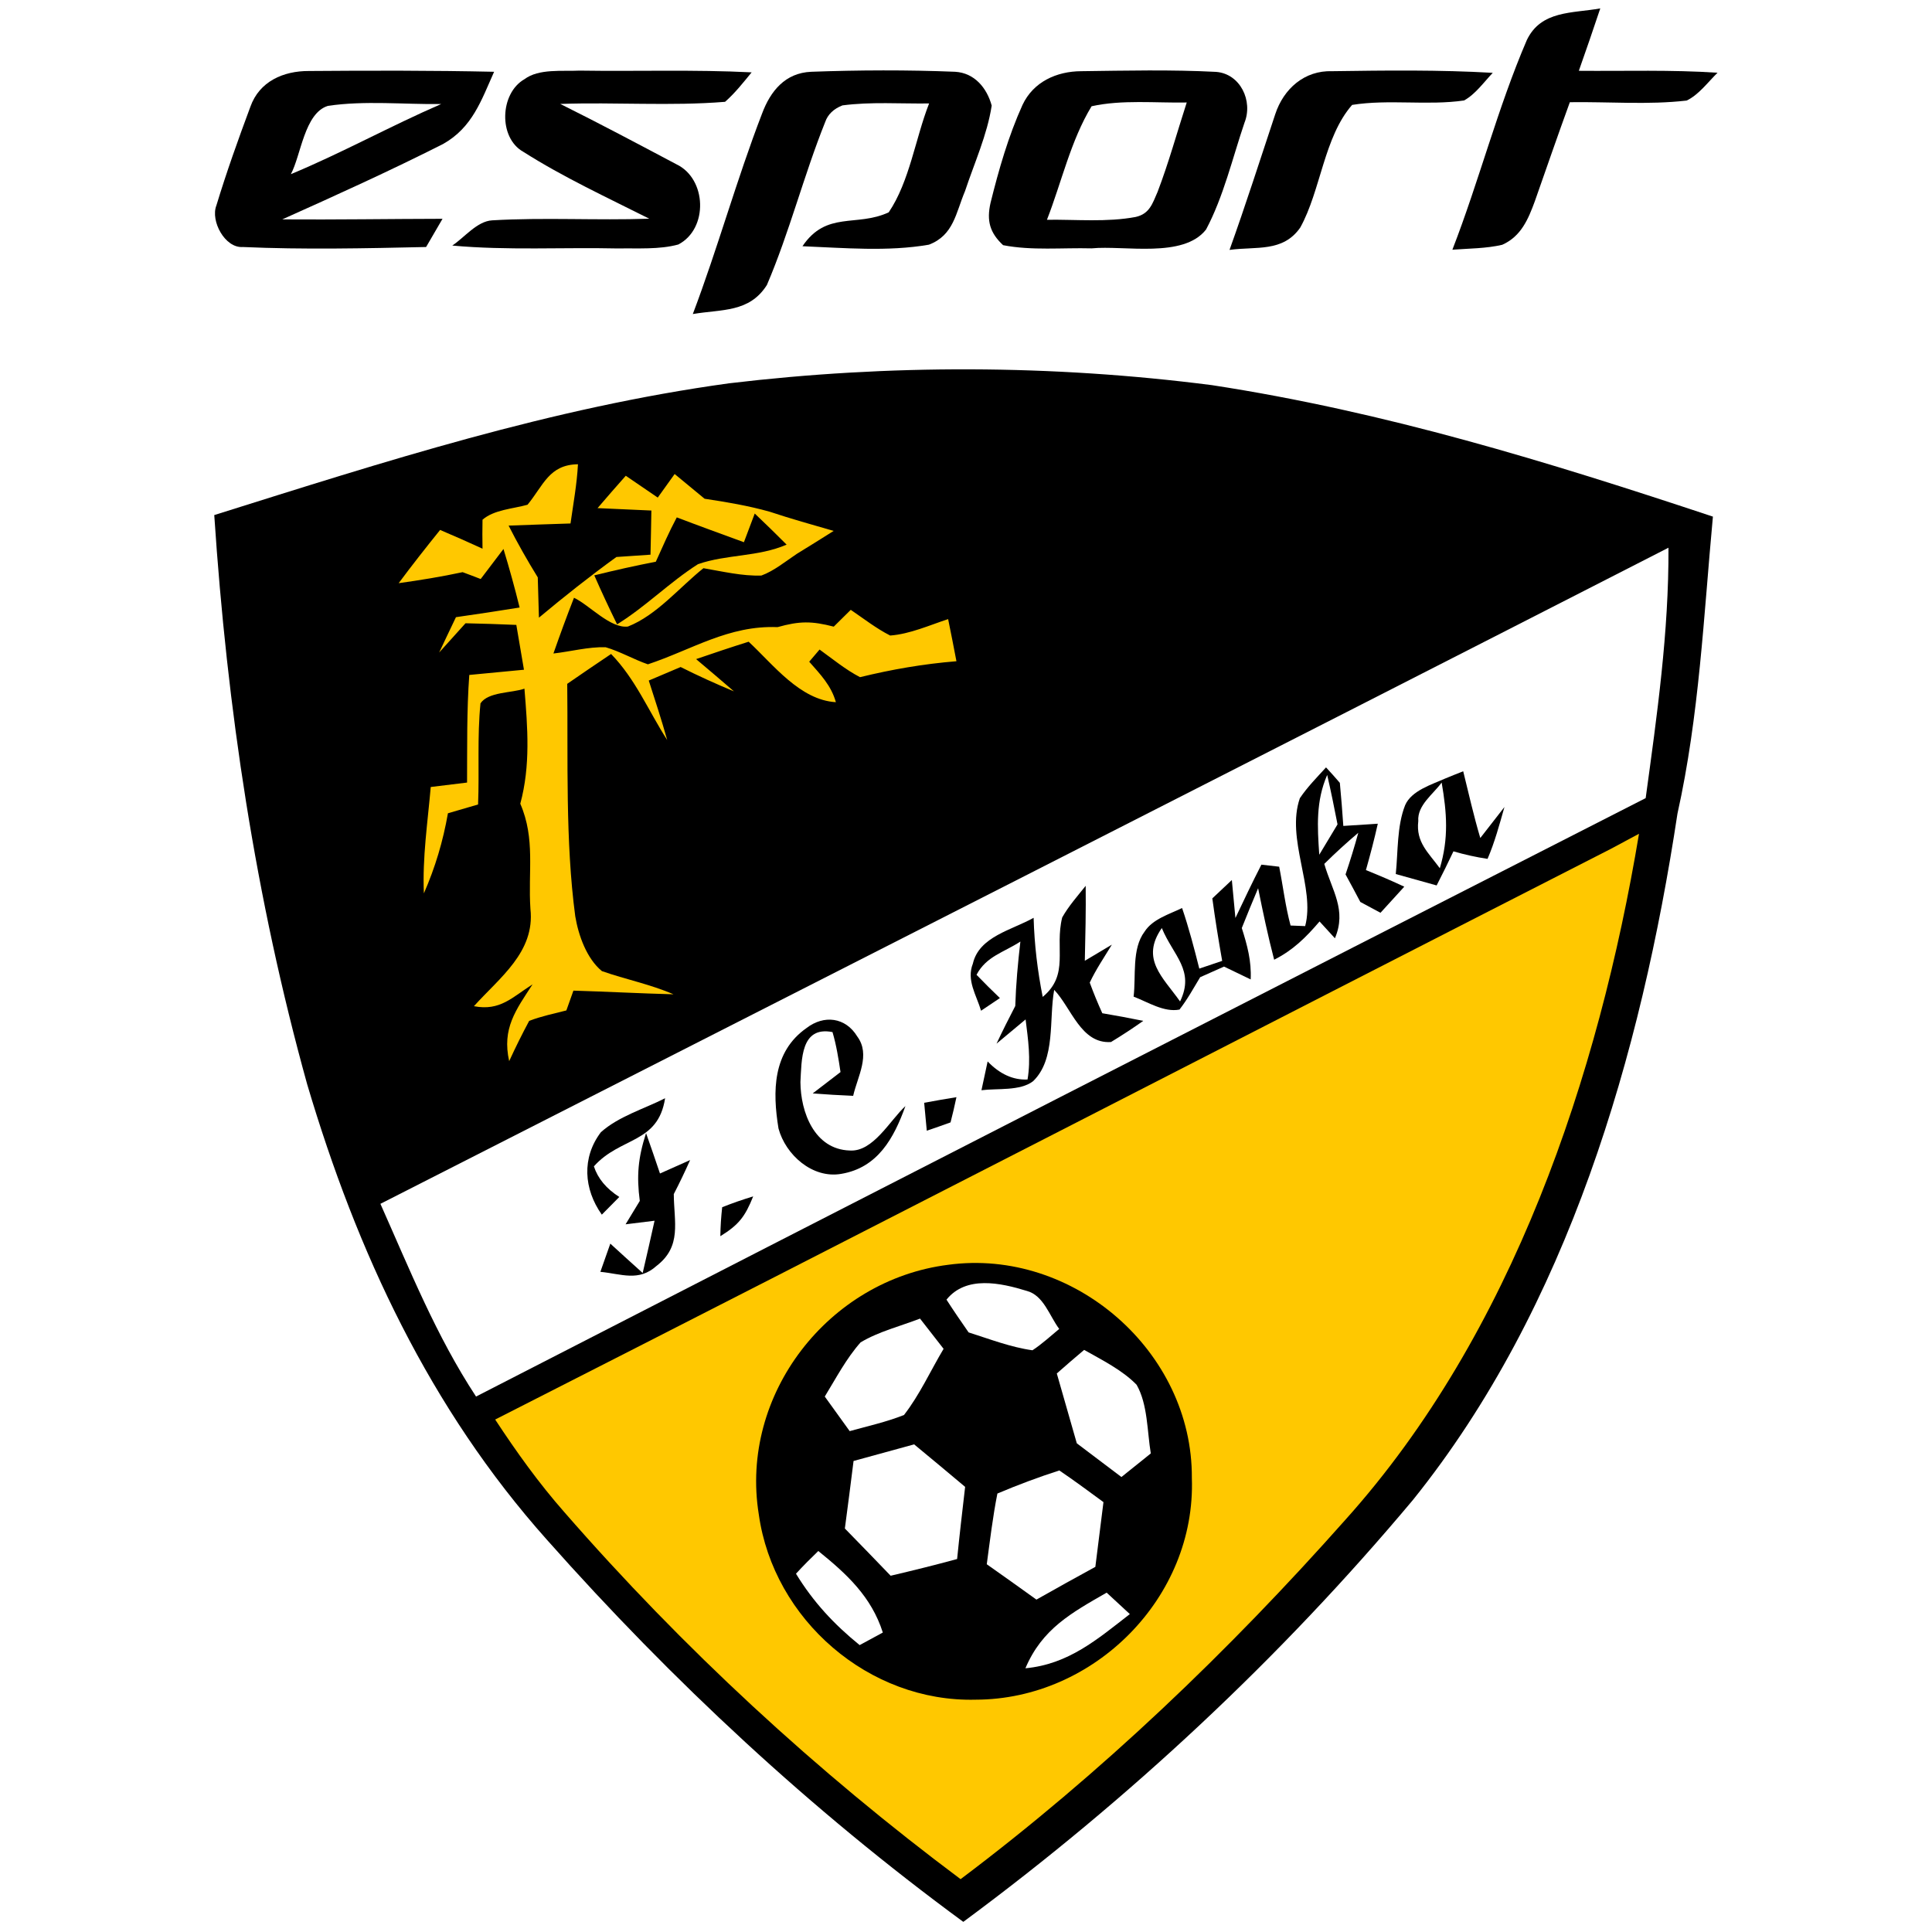 <?xml version="1.0" encoding="UTF-8" standalone="no"?>
<!DOCTYPE svg PUBLIC "-//W3C//DTD SVG 1.1//EN" "http://www.w3.org/Graphics/SVG/1.1/DTD/svg11.dtd">
<svg xmlns="http://www.w3.org/2000/svg" version="1.1" viewBox="0 0 200 200" width="200.0pt" height="200.0pt">
<path d="M 0.00 0.00 L 200.00 0.00 L 200.00 200.00 L 0.00 200.00 L 0.00 0.00 Z" fill="#ffffff" />
<path d="M 165.66 0.87 C 164.94 3.03 164.20 5.18 163.44 7.33 C 168.27 7.37 173.01 7.21 177.80 7.53 C 176.81 8.49 175.86 9.81 174.60 10.41 C 170.62 10.87 166.52 10.52 162.51 10.58 C 161.27 13.98 160.09 17.40 158.89 20.82 C 158.20 22.70 157.46 24.47 155.51 25.34 C 153.84 25.73 152.06 25.72 150.35 25.85 C 153.13 18.69 155.03 11.18 158.06 4.14 C 159.54 1.06 162.77 1.39 165.66 0.87 Z" fill="#000000" />
<path d="M 31.97 7.35 C 38.36 7.30 44.76 7.29 51.15 7.43 C 49.81 10.42 48.90 13.20 45.86 14.91 C 40.40 17.67 34.80 20.21 29.22 22.71 C 34.75 22.75 40.28 22.66 45.81 22.65 C 45.24 23.62 44.68 24.59 44.11 25.57 C 37.80 25.71 31.43 25.85 25.13 25.57 C 23.28 25.70 21.77 22.86 22.40 21.27 C 23.44 17.84 24.67 14.40 25.92 11.05 C 26.85 8.42 29.34 7.34 31.97 7.35 Z" fill="#000000" />
<path d="M 59.99 7.31 C 65.93 7.40 71.88 7.19 77.81 7.49 C 76.93 8.56 76.10 9.62 75.06 10.54 C 69.41 11.00 63.67 10.56 58.00 10.76 C 62.04 12.77 66.03 14.89 70.01 17.00 C 73.18 18.50 73.34 23.69 70.22 25.31 C 68.24 25.85 66.03 25.68 64.00 25.72 C 58.28 25.59 52.51 25.94 46.82 25.42 C 48.05 24.61 49.38 22.90 50.94 22.81 C 56.35 22.49 61.79 22.83 67.21 22.64 C 62.84 20.44 58.32 18.35 54.18 15.72 C 51.57 14.27 51.74 9.65 54.29 8.20 C 55.78 7.08 58.22 7.40 59.99 7.31 Z" fill="#000000" />
<path d="M 83.98 7.43 C 88.87 7.25 94.00 7.23 98.88 7.43 C 100.88 7.55 102.16 9.10 102.66 10.93 C 102.20 13.95 100.86 16.88 99.90 19.78 C 98.94 22.05 98.73 24.35 96.16 25.33 C 91.90 26.07 87.36 25.66 83.07 25.49 C 85.56 21.80 88.67 23.53 92.00 21.98 C 94.17 18.77 94.76 14.32 96.18 10.71 C 93.21 10.75 90.16 10.52 87.21 10.91 C 86.29 11.27 85.69 11.85 85.42 12.64 C 83.20 18.17 81.73 24.03 79.39 29.50 C 77.57 32.38 74.70 32.00 71.72 32.51 C 74.31 25.67 76.25 18.60 78.88 11.78 C 79.76 9.41 81.29 7.54 83.98 7.43 Z" fill="#000000" />
<path d="M 111.93 7.37 C 116.56 7.31 121.25 7.20 125.88 7.44 C 128.40 7.63 129.73 10.45 128.83 12.70 C 127.59 16.35 126.66 20.36 124.85 23.76 C 122.50 26.77 116.39 25.38 113.00 25.71 C 109.99 25.63 106.81 25.96 103.84 25.38 C 102.46 24.09 102.12 22.85 102.54 21.00 C 103.39 17.57 104.39 14.08 105.85 10.86 C 106.97 8.47 109.38 7.38 111.93 7.37 Z" fill="#000000" />
<path d="M 137.92 7.37 C 143.45 7.29 149.01 7.22 154.53 7.54 C 153.61 8.50 152.74 9.75 151.56 10.40 C 147.76 10.95 143.78 10.25 139.97 10.86 C 137.05 14.19 136.73 19.72 134.60 23.56 C 132.80 26.14 130.04 25.49 127.28 25.87 C 128.95 21.22 130.45 16.52 132.01 11.83 C 132.88 9.18 135.04 7.27 137.92 7.37 Z" fill="#000000" />
<path d="M 45.67 10.77 C 40.41 13.05 35.40 15.83 30.11 18.03 C 31.16 16.08 31.51 11.72 33.94 10.96 C 37.76 10.39 41.81 10.82 45.67 10.77 Z" fill="#ffffff" />
<path d="M 113.00 11.00 C 116.16 10.30 119.62 10.67 122.85 10.61 C 121.85 13.69 120.99 16.84 119.83 19.87 C 119.30 21.08 119.00 22.14 117.56 22.46 C 114.59 23.02 111.40 22.71 108.38 22.75 C 109.89 18.88 110.84 14.55 113.00 11.00 Z" fill="#ffffff" />
<path d="M 125.46 39.87 C 143.38 42.62 160.17 47.78 177.32 53.48 C 176.36 63.80 175.91 74.06 173.65 84.23 C 169.87 109.17 162.32 135.31 146.27 155.27 C 132.60 171.59 116.84 186.30 99.72 198.95 C 83.95 187.38 69.59 174.02 56.62 159.40 C 44.48 145.79 36.95 129.61 31.80 112.25 C 26.44 92.95 23.50 73.30 22.18 53.32 C 39.86 47.77 57.01 42.22 75.47 39.68 C 92.05 37.70 108.90 37.74 125.46 39.87 Z" fill="#000000" />
<path d="M 59.83 48.06 C 59.72 50.14 59.35 52.12 59.06 54.19 C 56.92 54.27 54.78 54.32 52.65 54.41 C 53.58 56.24 54.59 58.02 55.67 59.77 C 55.71 61.16 55.75 62.55 55.79 63.94 C 58.41 61.75 61.05 59.66 63.81 57.66 C 64.99 57.58 66.17 57.50 67.34 57.42 C 67.38 55.90 67.40 54.37 67.43 52.85 C 65.57 52.77 63.72 52.69 61.86 52.60 C 62.82 51.47 63.80 50.36 64.78 49.25 C 65.88 50.00 66.99 50.76 68.09 51.51 C 68.67 50.70 69.26 49.89 69.84 49.07 C 70.87 49.93 71.90 50.78 72.94 51.63 C 75.21 51.97 77.46 52.35 79.67 52.97 C 81.86 53.70 84.09 54.32 86.30 54.96 C 85.04 55.76 83.78 56.54 82.51 57.32 C 81.33 58.10 80.15 59.09 78.82 59.58 C 76.84 59.65 74.77 59.15 72.82 58.82 C 70.34 60.80 67.98 63.69 65.00 64.86 C 63.18 65.08 61.01 62.63 59.42 61.88 C 58.67 63.79 57.97 65.71 57.29 67.65 C 59.06 67.45 60.91 66.95 62.69 67.00 C 64.20 67.44 65.59 68.26 67.07 68.77 C 71.64 67.25 75.42 64.72 80.49 64.92 C 82.78 64.28 84.02 64.28 86.31 64.87 C 86.90 64.29 87.48 63.71 88.07 63.13 C 89.41 64.04 90.71 65.06 92.15 65.79 C 94.19 65.64 96.22 64.72 98.15 64.09 C 98.45 65.54 98.73 66.99 99.01 68.45 C 95.59 68.73 92.35 69.29 89.03 70.10 C 87.54 69.33 86.20 68.22 84.84 67.24 L 83.77 68.50 C 84.92 69.81 86.04 70.95 86.53 72.69 C 82.81 72.47 80.05 68.80 77.50 66.43 C 75.68 67.00 73.87 67.61 72.06 68.23 C 73.37 69.33 74.68 70.45 75.98 71.57 C 74.10 70.79 72.27 69.96 70.46 69.05 C 69.36 69.52 68.26 69.98 67.16 70.45 C 67.82 72.50 68.49 74.54 69.07 76.61 C 67.12 73.58 65.81 70.33 63.26 67.70 C 61.74 68.72 60.22 69.75 58.72 70.79 C 58.81 78.62 58.51 87.06 59.55 94.85 C 59.88 96.83 60.73 99.23 62.31 100.53 C 64.77 101.39 67.32 101.89 69.72 102.93 C 66.27 102.84 62.81 102.65 59.36 102.55 C 59.12 103.23 58.88 103.91 58.63 104.60 C 57.35 104.93 56.02 105.20 54.78 105.68 C 54.05 107.04 53.36 108.43 52.71 109.85 C 51.95 106.46 53.40 104.56 55.13 101.90 C 53.04 103.22 51.78 104.69 49.06 104.16 C 51.71 101.21 55.40 98.56 54.91 94.10 C 54.65 90.22 55.44 86.85 53.86 83.20 C 54.93 79.24 54.62 75.32 54.29 71.29 C 52.99 71.75 50.55 71.60 49.74 72.81 C 49.39 76.27 49.63 79.80 49.49 83.28 C 48.45 83.59 47.41 83.89 46.37 84.19 C 45.86 87.09 45.06 89.78 43.88 92.48 C 43.72 88.76 44.27 85.16 44.59 81.47 C 45.84 81.32 47.09 81.16 48.35 81.01 C 48.37 77.29 48.31 73.58 48.58 69.87 C 50.47 69.69 52.36 69.51 54.24 69.33 C 53.98 67.78 53.72 66.24 53.45 64.69 C 51.70 64.61 49.94 64.56 48.19 64.52 C 47.28 65.53 46.37 66.54 45.46 67.55 C 46.03 66.33 46.62 65.11 47.20 63.89 C 49.40 63.58 51.60 63.24 53.79 62.89 C 53.29 60.85 52.73 58.84 52.12 56.83 C 51.33 57.87 50.55 58.90 49.76 59.94 C 49.14 59.70 48.52 59.46 47.89 59.23 C 45.70 59.70 43.49 60.06 41.27 60.37 C 42.66 58.50 44.10 56.67 45.56 54.86 C 47.03 55.48 48.49 56.13 49.95 56.80 C 49.93 55.80 49.93 54.80 49.95 53.80 C 51.14 52.76 53.12 52.67 54.61 52.25 C 56.26 50.24 56.84 48.10 59.83 48.06 Z" fill="#ffc800" />
<path d="M 70.06 53.56 C 72.37 54.44 74.69 55.28 77.01 56.13 L 78.13 53.16 C 79.25 54.22 80.34 55.29 81.43 56.38 C 78.48 57.66 75.23 57.37 72.26 58.40 C 69.33 60.26 66.86 62.79 63.88 64.63 C 63.06 62.96 62.27 61.27 61.52 59.56 C 63.63 59.04 65.75 58.56 67.89 58.15 C 68.59 56.60 69.26 55.06 70.06 53.56 Z" fill="#000000" />
<path d="M 172.72 56.70 C 172.76 65.44 171.54 73.99 170.36 82.62 C 129.97 103.21 89.60 123.86 49.28 144.57 C 45.15 138.29 42.42 131.44 39.38 124.62 C 83.82 101.99 128.32 79.41 172.72 56.70 Z" fill="#ffffff" />
<path d="M 151.47 79.84 C 152.04 82.15 152.56 84.47 153.24 86.75 C 154.07 85.68 154.90 84.61 155.74 83.54 C 155.23 85.33 154.73 87.20 153.99 88.91 C 152.80 88.73 151.62 88.47 150.46 88.13 C 149.90 89.32 149.32 90.49 148.72 91.66 C 147.31 91.27 145.90 90.87 144.49 90.48 C 144.73 88.17 144.60 85.51 145.46 83.35 C 146.11 81.84 148.23 81.21 149.61 80.59 C 150.23 80.33 150.85 80.09 151.47 79.84 Z" fill="#000000" />
<path d="M 137.27 79.44 C 137.76 79.96 138.23 80.50 138.70 81.04 C 138.84 82.53 138.96 84.01 139.06 85.50 C 140.25 85.42 141.44 85.34 142.63 85.27 C 142.27 86.88 141.85 88.48 141.40 90.07 C 142.73 90.61 144.06 91.17 145.37 91.79 C 144.55 92.69 143.73 93.59 142.91 94.49 C 142.22 94.12 141.52 93.75 140.82 93.37 C 140.32 92.42 139.81 91.47 139.29 90.52 C 139.77 89.10 140.21 87.67 140.61 86.21 C 139.39 87.24 138.23 88.30 137.09 89.43 C 137.89 92.21 139.43 94.19 138.19 97.13 L 136.60 95.39 C 135.18 97.05 133.86 98.36 131.90 99.35 C 131.26 96.90 130.74 94.43 130.24 91.95 C 129.66 93.32 129.10 94.69 128.55 96.07 C 129.12 97.87 129.56 99.49 129.47 101.39 C 128.55 100.95 127.63 100.51 126.71 100.06 C 125.88 100.43 125.06 100.79 124.24 101.16 C 123.55 102.30 122.92 103.46 122.10 104.51 C 120.50 104.82 118.84 103.74 117.35 103.17 C 117.61 101.06 117.14 98.21 118.49 96.44 C 119.31 95.15 121.04 94.64 122.37 94.00 C 123.07 96.06 123.62 98.16 124.15 100.27 C 124.94 100.00 125.73 99.74 126.52 99.47 C 126.14 97.32 125.79 95.16 125.50 93.00 C 126.17 92.37 126.84 91.74 127.52 91.10 C 127.64 92.41 127.77 93.72 127.89 95.03 C 128.77 93.18 129.64 91.33 130.58 89.51 C 131.19 89.58 131.81 89.65 132.42 89.72 C 132.82 91.74 133.06 93.82 133.60 95.81 L 135.11 95.87 C 136.17 91.88 133.10 86.85 134.56 82.63 C 135.33 81.48 136.34 80.46 137.27 79.44 Z" fill="#000000" />
<path d="M 137.39 80.22 C 137.78 81.92 138.13 83.63 138.46 85.34 C 137.83 86.39 137.20 87.43 136.57 88.48 C 136.37 85.56 136.21 82.95 137.39 80.22 Z" fill="#ffffff" />
<path d="M 149.24 81.01 C 149.78 84.15 149.98 86.77 149.05 89.88 C 147.87 88.26 146.56 87.20 146.82 85.00 C 146.70 83.36 148.36 82.22 149.24 81.01 Z" fill="#ffffff" />
<path d="M 169.67 86.31 C 165.48 111.42 156.56 138.07 139.29 157.31 C 127.23 170.90 113.97 183.60 99.44 194.53 C 84.48 183.35 70.70 170.63 58.43 156.55 C 55.78 153.54 53.46 150.30 51.26 146.95 C 89.81 127.35 128.26 107.53 166.78 87.86 C 167.74 87.34 168.71 86.83 169.67 86.31 Z" fill="#ffc800" />
<path d="M 112.39 91.70 C 112.42 94.29 112.36 96.87 112.30 99.46 L 115.10 97.79 C 114.32 99.08 113.45 100.35 112.81 101.72 C 113.20 102.79 113.64 103.85 114.11 104.89 C 115.53 105.13 116.94 105.39 118.35 105.68 C 117.26 106.45 116.15 107.18 115.01 107.87 C 111.90 108.08 110.91 104.33 109.13 102.47 C 108.57 105.50 109.31 109.66 106.94 111.93 C 105.60 112.96 103.23 112.65 101.60 112.86 C 101.81 111.87 102.03 110.88 102.24 109.88 C 103.50 111.19 104.88 111.82 106.37 111.75 C 106.73 109.64 106.43 107.62 106.17 105.53 C 105.17 106.37 104.17 107.20 103.16 108.04 C 103.78 106.72 104.43 105.43 105.10 104.14 C 105.17 101.90 105.37 99.69 105.63 97.47 C 103.90 98.60 102.10 98.99 101.09 100.91 C 101.88 101.73 102.68 102.53 103.51 103.32 C 102.86 103.76 102.21 104.19 101.56 104.63 C 101.07 102.99 100.03 101.47 100.71 99.76 C 101.35 96.94 104.78 96.27 107.00 95.01 C 107.08 97.80 107.40 100.47 107.94 103.20 C 110.74 100.87 109.15 98.20 109.96 94.97 C 110.62 93.80 111.55 92.75 112.39 91.70 Z" fill="#000000" />
<path d="M 120.27 96.07 C 121.45 98.93 123.72 100.45 122.16 103.67 C 120.37 101.14 118.04 99.28 120.27 96.07 Z" fill="#ffffff" />
<path d="M 88.74 107.29 C 90.15 109.19 88.77 111.44 88.32 113.44 C 86.92 113.38 85.52 113.30 84.13 113.19 C 85.09 112.45 86.05 111.71 87.01 110.98 C 86.80 109.58 86.58 108.19 86.18 106.84 C 82.87 106.19 82.99 109.73 82.86 112.02 C 82.88 115.14 84.31 118.98 87.96 119.10 C 90.39 119.27 92.12 115.98 93.73 114.50 C 92.54 117.81 90.87 120.89 87.07 121.52 C 84.10 122.03 81.32 119.54 80.59 116.82 C 79.96 112.97 79.98 108.89 83.48 106.43 C 85.29 105.03 87.53 105.30 88.74 107.29 Z" fill="#000000" />
<path d="M 99.01 113.58 C 98.83 114.45 98.62 115.33 98.40 116.19 C 97.58 116.49 96.76 116.77 95.94 117.05 C 95.85 116.09 95.76 115.12 95.67 114.16 C 96.78 113.96 97.90 113.75 99.01 113.58 Z" fill="#000000" />
<path d="M 68.85 113.69 C 68.12 118.42 64.22 117.66 61.48 120.74 C 61.88 121.98 62.75 123.04 64.11 123.91 C 63.51 124.52 62.90 125.13 62.30 125.74 C 60.42 123.09 60.21 119.84 62.20 117.21 C 64.02 115.57 66.68 114.79 68.85 113.69 Z" fill="#000000" />
<path d="M 66.88 117.30 C 67.37 118.69 67.85 120.08 68.32 121.48 L 71.44 120.09 C 70.91 121.28 70.35 122.45 69.75 123.61 C 69.77 126.52 70.60 129.01 67.97 131.04 C 66.12 132.71 64.33 131.87 62.15 131.66 C 62.49 130.68 62.83 129.71 63.18 128.74 C 64.29 129.76 65.41 130.77 66.53 131.78 C 66.95 129.98 67.36 128.17 67.76 126.37 L 64.76 126.74 C 65.25 125.94 65.74 125.13 66.23 124.32 C 65.89 121.72 66.05 119.86 66.88 117.30 Z" fill="#000000" />
<path d="M 74.76 124.97 C 75.81 124.55 76.88 124.18 77.97 123.85 C 77.12 125.96 76.48 126.79 74.57 127.97 C 74.58 126.97 74.65 125.96 74.76 124.97 Z" fill="#000000" />
<path d="M 98.16 130.93 C 111.11 129.17 123.46 139.89 123.38 153.00 C 123.82 165.37 113.27 175.93 101.00 175.95 C 89.97 176.23 80.08 167.69 78.55 156.77 C 76.54 144.35 85.77 132.49 98.16 130.93 Z" fill="#000000" />
<path d="M 106.28 133.63 C 108.04 134.09 108.63 136.21 109.65 137.57 C 108.74 138.32 107.86 139.14 106.88 139.78 C 104.64 139.47 102.42 138.61 100.27 137.93 C 99.49 136.81 98.72 135.69 97.98 134.54 C 100.01 132.02 103.58 132.80 106.28 133.63 Z" fill="#ffffff" />
<path d="M 95.24 136.50 C 96.06 137.54 96.87 138.58 97.68 139.63 C 96.33 141.89 95.20 144.40 93.58 146.48 C 91.77 147.20 89.83 147.63 87.96 148.15 C 87.10 146.96 86.24 145.76 85.38 144.57 C 86.54 142.68 87.61 140.62 89.09 138.96 C 90.96 137.84 93.22 137.28 95.24 136.50 Z" fill="#ffffff" />
<path d="M 112.23 139.74 C 114.08 140.79 116.17 141.82 117.66 143.35 C 118.82 145.37 118.75 148.19 119.13 150.46 C 118.11 151.27 117.10 152.09 116.09 152.90 C 114.55 151.74 113.01 150.57 111.47 149.41 C 110.78 147.00 110.09 144.59 109.40 142.18 C 110.34 141.35 111.28 140.54 112.23 139.74 Z" fill="#ffffff" />
<path d="M 94.63 149.52 C 96.40 150.98 98.16 152.45 99.91 153.92 C 99.62 156.41 99.33 158.90 99.08 161.39 C 96.80 162.01 94.50 162.58 92.20 163.12 C 90.63 161.48 89.04 159.85 87.46 158.23 C 87.77 155.90 88.07 153.57 88.36 151.24 C 90.45 150.67 92.54 150.10 94.63 149.52 Z" fill="#ffffff" />
<path d="M 109.66 152.22 C 111.21 153.27 112.72 154.39 114.23 155.50 C 113.95 157.73 113.67 159.97 113.39 162.20 C 111.35 163.32 109.31 164.44 107.29 165.59 C 105.58 164.36 103.87 163.14 102.15 161.93 C 102.48 159.49 102.77 157.02 103.25 154.61 C 105.35 153.72 107.49 152.92 109.66 152.22 Z" fill="#ffffff" />
<path d="M 84.71 160.56 C 87.66 162.94 90.20 165.28 91.39 169.00 C 90.59 169.43 89.80 169.87 88.99 170.30 C 86.33 168.14 84.19 165.84 82.40 162.91 C 83.14 162.10 83.92 161.32 84.71 160.56 Z" fill="#ffffff" />
<path d="M 114.56 164.87 C 115.36 165.61 116.16 166.35 116.96 167.09 C 113.58 169.71 110.62 172.28 106.15 172.70 C 107.88 168.61 110.92 166.96 114.56 164.87 Z" fill="#ffffff" />
</svg>